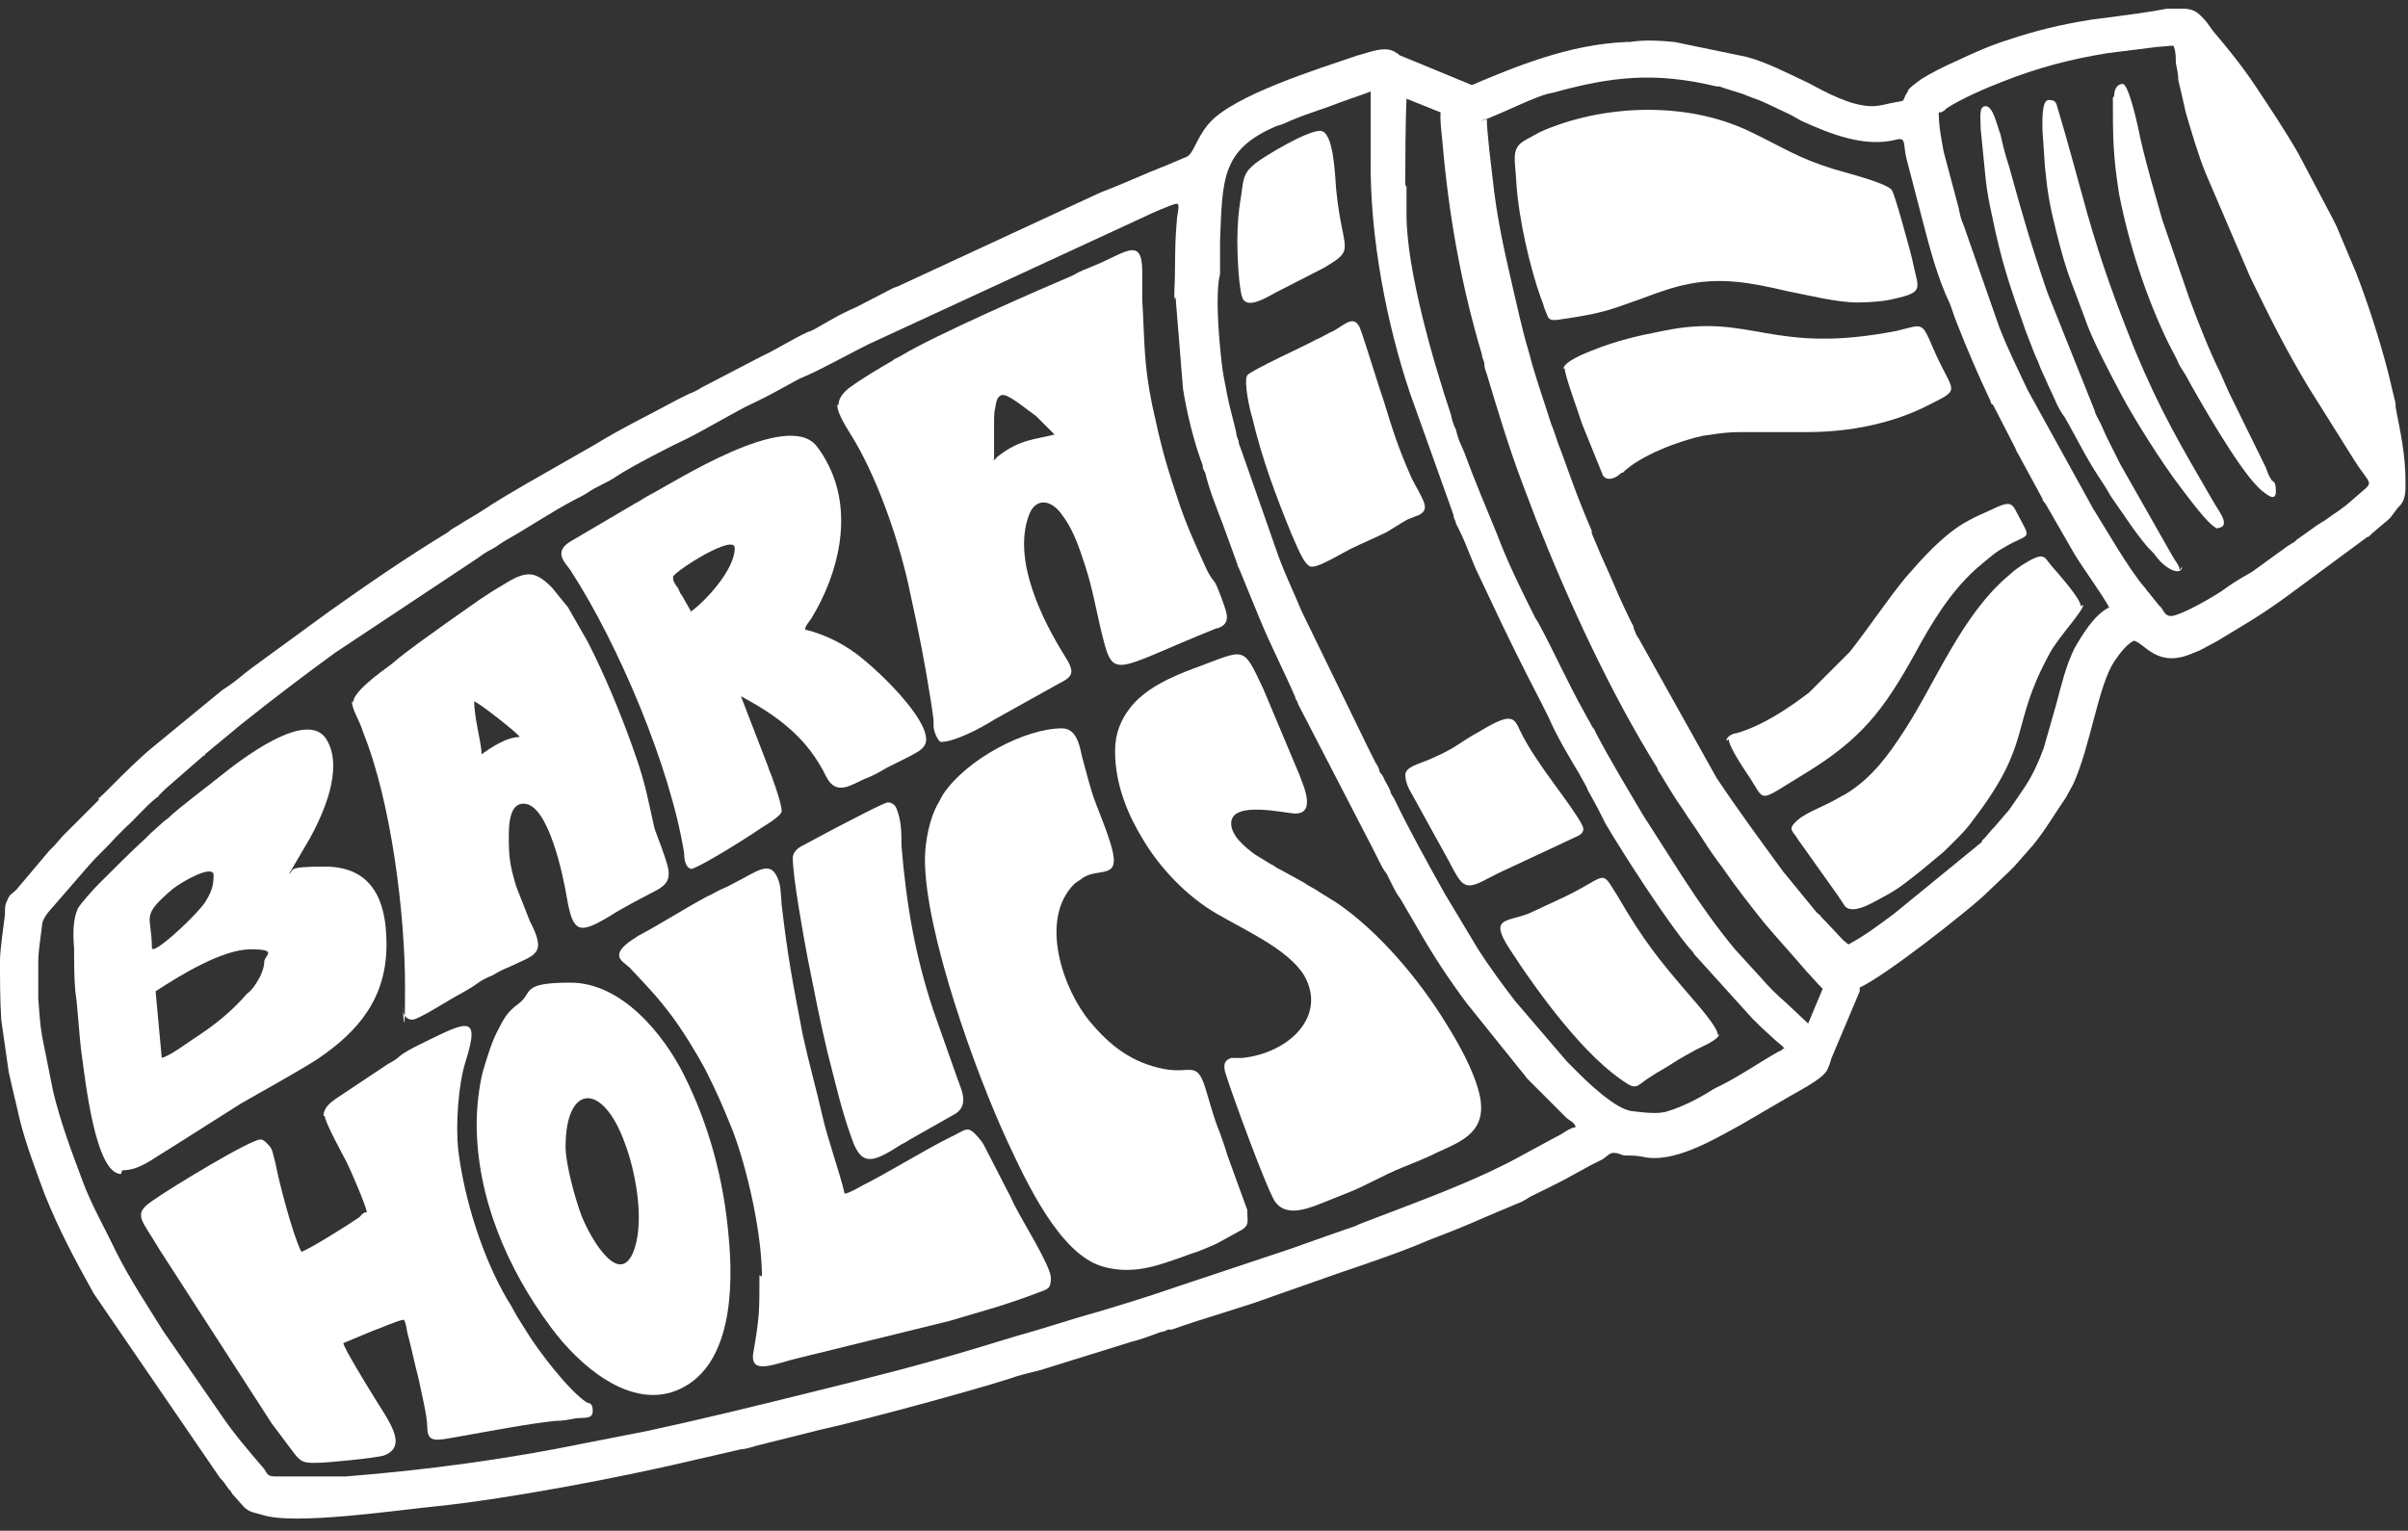 <svg width="195" height="124" viewBox="0 0 195 124" fill="none" xmlns="http://www.w3.org/2000/svg">
<rect x="0" y="0" width="195" height="124" fill="#333333" stroke="none"/>
<path fill-rule="evenodd" clip-rule="evenodd" d="M95.2 24.1L95.8 31.5C96.1 33.4 96.7 35.9 97.4 37.7C97.4 38 97.4 37.9 97.6 38.3C97.9 39.6 98.5 41.1 99 42.4L100.2 45.7C100.2 45.9 100.3 45.9 100.4 46.2L102 50.1C102.9 52.3 104 54.4 104.9 56.5C104.9 56.7 105.1 56.8 105.1 57L111.2 68.8C111.4 69.2 111.5 69.4 111.7 69.8C111.9 70.2 112 70.4 112.3 70.8L112.8 71.8C113 72.2 113.1 72.4 113.4 72.8L114.8 75.2C116 77.3 117.3 79.3 118.8 81.3L123.3 86.9C123.5 87.1 123.5 87.2 123.7 87.4L126.8 90.5C127.1 90.8 127.5 90.9 127.6 91.3C127 91.4 126.5 91.9 126 92.1L123.6 93.4C119.5 95.7 114.9 97.3 110.5 99C110.2 99.1 110 99.2 109.8 99.3L107.5 100.1C106.4 100.5 105.5 100.8 104.4 101.2L95.1 104.3C93.1 105 90.8 105.7 88.8 106.3C86.6 106.9 84.6 107.6 82.4 108.2L79.1 109.2C74.8 110.5 70.5 111.6 66 112.7C61.6 113.8 57.1 114.9 52.5 115.9L47.4 116.9C41.1 118.2 34.4 119.1 28 119.6H22.4C21.7 119.6 21.7 119.5 21.4 119C20.2 117.6 18.9 116.1 17.9 114.6L13.2 107.8C11.9 105.7 10.5 103.6 9.4 101.4C8.5 99.5 7.4 97.6 6.7 95.7C5.8 93.3 4.9 90.9 4.3 88.4L3.4 83.9C3.2 82.7 3.2 82 3.1 80.9C3.1 79.8 3.1 78.9 3.1 77.9C3.1 77 3.3 75.9 3.4 75C3.4 74.3 4.2 73.6 4.6 73.1L7.2 70.1C7.9 69.3 8.7 68.6 9.4 67.8L9.7 67.5L10.2 67C11 66.3 11.8 65.3 12.7 64.6C12.8 64.6 12.8 64.5 12.9 64.4C13.1 64.2 13.2 64.1 13.4 63.9L16.5 61.2H16.6V61.1L19.5 58.7C22 56.7 24.5 54.8 27.1 52.9L38.7 45.2C39.1 44.9 39.4 44.7 39.8 44.5C40.2 44.3 40.4 44.1 40.9 43.8C42.7 42.8 44.6 41.5 46.5 40.5C46.9 40.3 47.3 40.1 47.6 39.9C48.3 39.4 49.2 39.1 49.9 38.6C51.1 37.8 54.4 36.1 55.7 35.5C57.1 34.8 59.8 33.2 60.9 32.7C62.2 32.1 63.4 31.4 64.7 30.7L65.6 30.3C66.7 29.8 69.1 28.5 70.3 27.9L92.8 17.5C93.2 17.3 95 16.5 95.3 16.5C95.6 16.5 95.3 17.4 95.3 17.9C95.1 20 95.2 21.7 95.1 23.6V24.2L95.2 24.1ZM118.6 9.7L119.7 7.1L113.4 4.5C113.3 4.5 113.2 4.3 113.1 4.3C112.2 3.6 110.8 4.3 109.9 4.5C106.7 5.6 99.9 7.7 97.9 10C96.8 11.3 96.7 12.4 96.1 12.7L94.2 13.5C93.9 13.6 93.5 13.8 93.2 13.9C91.8 14.5 90.4 15.1 89.1 15.6L72.7 23.2C72.4 23.3 72.4 23.3 72.2 23.4L69.3 24.9C68.6 25.2 68 25.5 67.3 25.9L65.9 26.7C65.7 26.8 65.7 26.8 65.4 26.9C64.1 27.5 62.9 28.3 61.6 28.9L56.8 31.4C56.5 31.6 56.1 31.8 55.8 31.9L54.8 32.4C52.6 33.6 50.3 34.7 48.2 36L42.6 39.2C41.4 39.9 40.2 40.6 39 41.4C38.4 41.8 37.8 42.1 37.2 42.5C36.9 42.7 36.6 42.8 36.3 43.1C33 45.1 29.8 47.3 26.7 49.5L20.4 54.1C19.7 54.6 19.1 55.2 18.3 55.7L18 55.9L12.4 60.5C11.3 61.4 10 62.7 9 63.7C8.7 64 8.6 64.1 8.3 64.4C8.1 64.5 8.3 64.4 8.1 64.6H8C8 64.8 8 64.8 8 64.8C7.8 65 7.8 65 7.6 65.2L7 65.8C6.8 66 6.8 66 6.6 66.2C6.5 66.3 6.4 66.4 6.2 66.6C5.9 66.9 5.7 67.1 5.5 67.3C5.4 67.4 5.3 67.5 5.1 67.7L4.4 68.5C4.3 68.6 4.2 68.7 4 68.9L1.3 72.1C1 72.4 0.8 72.4 0.6 72.9C0.4 73.3 0.4 73.5 0.4 74.1C0.3 75 0 76.9 0 77.8C0 79.4 -9.15676e-06 81 0.1 82.6L0.7 86.8C0.9 87.7 1.1 88.6 1.3 89.4C1.4 89.8 1.5 90.3 1.6 90.7C2.1 92.7 2.9 94.8 3.6 96.7C4.8 99.7 6.1 102.1 7.6 104.8L17.8 119.7C18.1 120 18.3 120.3 18.5 120.6C18.7 120.8 18.7 120.8 18.8 121L19.6 121.9C20.1 122.5 20.5 122.5 21.2 122.7C23.8 123.6 32.3 122.3 35.5 122C41.2 121.4 50.2 119.7 56.1 118.3L60 117.4C60.4 117.4 60.9 117.2 61.3 117.1L66.5 115.8C70.1 115 78.2 112.8 81.7 111.7C82.5 111.4 83.4 111.2 84.2 111L91.6 108.7C92.4 108.5 93.2 108.2 94 107.9C94.2 107.9 94.4 107.8 94.6 107.7C94.6 107.7 94.8 107.7 94.9 107.7C97.7 106.7 100.4 106 103.1 105L108.5 103.1C110.3 102.5 113.8 101.3 115.6 100.5L117.9 99.6C119.4 99 120.9 98.3 122.4 97.7C122.8 97.5 123.2 97.4 123.5 97.2C123.7 97.1 123.8 97 124 96.9C125.2 96.3 126.5 95.7 127.7 95L128.8 94.4C129.2 94.2 129.4 94.1 129.8 93.9C130.1 93.7 130.4 93.3 130.8 93.4C131 93.4 131.2 93.5 131.5 93.6C132 93.6 132.5 93.6 133 93.7C135.5 94.3 138.8 92.3 141 91.1L144.6 89C145.4 88.5 147.7 87.4 148 86.6C149 84.5 147.4 83.9 146.2 82.7L144.6 81.2C143.9 80.6 143.2 79.9 142.6 79.2L140.5 76.9C139 75.1 137.6 73.1 136.3 71.1L133.1 66.1C131.8 63.9 130.4 61.6 129.2 59.3C129.1 59 129 59 128.9 58.8C128.7 58.4 128.5 58.1 128.3 57.7C127 55.4 125.9 52.9 124.6 50.5C124.5 50.3 124.4 50.2 124.3 50C123.2 47.8 122.1 45.6 121.2 43.2C120.3 41 119.4 38.9 118.6 36.7L118.3 36C118.1 35.6 118 35.2 117.9 34.8C117.7 34.4 117.6 34.1 117.5 33.6C116.1 29.4 113.9 21.9 113.9 17.4V15.1C113.8 15.1 113.8 14.9 113.8 14.8C113.8 13.9 113.8 10.2 113.9 8L118.4 9.8L118.6 9.7ZM144.6 85.1C144.4 84.7 144 84.5 143.7 84.2C142.6 83.2 142.7 83.3 141.9 82.5L137.2 77.3C137.1 77.1 137 77 136.8 76.8C134.9 74.5 131.6 69.4 130 66.7C129.9 66.5 129.8 66.3 129.7 66.1C129.6 65.9 129.5 65.7 129.4 65.5L128.8 64.4C128.7 64.2 128.6 64.1 128.5 63.8C128.3 63.4 128.1 63.1 127.9 62.7C127 61.2 126.1 59.7 125.4 58.1C125.2 57.7 125 57.3 124.8 56.9C123.4 54.2 122 51.4 120.7 48.6L119.8 46.7C119.2 45.5 118.8 44.2 118.2 43C118.1 42.8 118 42.6 117.9 42.4C117.9 42.2 117.7 42 117.7 41.7L114.2 31.9C112.3 26.3 110.9 19.1 111 12.8V7.4C111.1 7.4 108.5 8.3 108.5 8.3C107 8.9 105.5 9.3 104 10C103.8 10.1 103.7 10.1 103.4 10.2C98.9 12.1 99 14.5 98.8 19.5V22.2C98.4 23.7 98.7 27.3 98.9 29.1C99 30.2 99.2 31 99.4 32.1C99.6 33.1 99.9 34.1 100.1 35C100.1 35.2 100.2 35.5 100.3 35.7C100.3 36 100.4 36.1 100.5 36.4L103.3 44.4C103.9 46.2 104.7 47.8 105.4 49.5L110.8 60.6C111 61 111.2 61.4 111.4 61.8C111.6 62.1 111.6 62.1 111.7 62.4C111.7 62.6 111.9 62.7 112 62.9C112.2 63.4 112.4 63.6 112.6 64.1C112.6 64.3 112.8 64.5 112.9 64.7C114.1 67.2 115.6 69.9 117 72.4L119.7 76.9C120.6 78.3 121.7 79.8 122.7 81.1L126.9 86C127.2 86.3 127.5 86.6 127.8 86.9C128.7 87.8 130.8 89.8 132.1 90C133 90.1 134.3 90.3 135.1 90C136.4 89.6 137.7 88.9 138.8 88.2C139 88.1 139.2 88 139.4 87.9C141 87.1 142.4 86.1 144 85.2C144.3 85.1 144.3 85 144.5 84.9L144.6 85.1Z" fill="white"/>
<path fill-rule="evenodd" clip-rule="evenodd" d="M119.9 9.8C120.2 9.8 123.4 8.3 124.2 8C124.7 7.8 125.2 7.6 125.8 7.5C130.5 6.2 134 5.8 139 7C139.2 7 139.3 7 139.5 7.1L141.1 7.6C141.8 7.9 142.5 8.1 143.1 8.4C143.7 8.7 144.4 9 145 9.3L145.9 9.8C148.1 10.8 151 12 153.6 11.3C154.4 11.1 154.1 11.8 154.4 12.9L155.7 17.9C156.3 20.2 156.9 22.5 157.9 24.6C158.1 25.1 158.2 25.5 158.4 26C159.3 28.3 160.2 30.4 161.2 32.5C161.2 32.6 161.2 32.7 161.4 32.8L163.2 36.3C163.3 36.6 163.4 36.7 163.5 36.9L165.4 40.4C165.4 40.6 165.6 40.7 165.7 40.9L168 44.9C168.8 46.2 170.2 48.1 170.8 49.2C169.6 49.8 168.7 51.3 168 52.5C167.3 53.9 166.9 55.6 166.5 57.1L165.5 60.6C165.1 61.7 164.6 62.8 164 63.7C163.6 64.3 163.2 64.9 162.7 65.6L161.5 67C161.4 67.1 161.4 67.1 161.3 67.2L160.8 67.8L160.5 68.1C160.5 68.2 160.5 68.2 160.5 68.2L153.4 74C152.2 74.9 151 75.8 149.7 76.5C149.5 76.4 149.5 76.3 149.3 76.2L147.8 74.6L147.5 74.3C147.4 74.1 147.3 74.1 147.1 73.9L144.4 70.6C142.5 68 140.8 65.7 139 63L132.8 51.9C132.7 51.7 132.6 51.6 132.5 51.4L132.3 50.9C132.3 50.7 132.2 50.6 132.1 50.4C131.4 49 130.8 47.6 130.2 46.2C130 45.8 129.9 45.5 129.7 45.1L128.9 43.2C128.9 43.1 128.9 43.2 128.9 43C128.3 41.6 127.7 40.1 127.2 38.7L126.4 36.5C126.1 35.8 125.9 35 125.6 34.3C125.1 32.7 124.6 31.3 124.1 29.6C124 29.2 123.9 28.9 123.8 28.5C123.2 26.5 122.8 24.5 122.3 22.4C121.7 19.8 121.2 17.4 120.9 14.7C120.8 13.8 120.4 10.7 120.4 9.6L119.9 9.8ZM150.6 80C152.9 78.9 159.3 73.8 160.6 72.6L162.7 70.6C162.9 70.4 162.9 70.4 163.1 70.2L164.6 68.5C165.6 67.3 166.4 65.9 167.3 64.6L167.9 63.5C169.3 60.4 169.9 55.6 171.2 53.6C171.6 53 172.2 52.2 172.8 51.9C173.7 52.1 174.7 54.2 177.6 52.9C177.9 52.8 178.1 52.7 178.3 52.6L179.6 51.9C181.9 50.5 183 49.9 185.2 48.3L191.7 43.5C191.8 43.5 191.8 43.5 192 43.3C192 43.3 192 43.3 192.1 43.2L193.4 42.1C193.5 42 193.5 42 193.6 41.9L194.2 41.1C194.8 40.6 194.8 39.9 194.8 39.1C194.8 36.8 194.4 35.1 194 33C194 32.8 194 32.6 193.9 32.3L193.4 30.2C192.7 27.5 191.8 24.7 190.8 22.1L189.2 18.3C189.1 18.1 189 17.9 188.9 17.7L186.1 12.4C185 10.5 183.8 8.7 182.6 6.9C181.6 5.4 180.4 3.9 179.2 2.5L178.7 1.8C178 1 177.7 0.7 176.7 0.7H175.5C173.4 1.1 171.5 1.3 169.3 1.6C166.8 2 164.8 2.5 162.7 3.2C161.1 3.7 159.8 4.3 158.3 5C157.4 5.4 156.4 5.9 155.6 6.4C155.2 6.7 154.9 6.9 154.6 7.2C154.6 7.2 154.5 7.3 154.5 7.4C153.9 8.3 154.5 8.1 153.4 8.3C152.8 8.4 152.3 8.6 151.6 8.6C149.9 8.6 147.9 7.5 146.4 6.7C144.9 6 143 5 141.4 4.6L135.6 3.4C134.5 3.3 133.2 3.2 132 3.4C132 3.4 131.8 3.4 131.7 3.4C127.1 3.6 122.9 5.3 118.7 7.1C118.3 7.3 117.7 7.5 117.4 7.7C116.3 8.4 116.7 10.1 116.8 11.4C117.3 17.3 118.3 23 120 28.7C120 29 120.2 29.2 120.2 29.5C120.2 29.8 120.3 30 120.4 30.3C121.3 33.3 122.2 36.3 123.3 39.2L124.4 42.1C127 48.7 130.4 56.1 134.2 62.2C134.3 62.4 134.2 62.4 134.4 62.6C135 63.6 135.6 64.6 136.3 65.6C136.8 66.4 137.4 67.2 137.9 68C138.4 68.8 138.9 69.5 139.5 70.3C140.6 71.9 141.7 73.3 142.9 74.8C144 76.1 145.2 77.4 146.3 78.7C146.6 79 147.1 79.6 147.6 80.1L145.3 85.6L147.9 86.7L150.6 80.3V80ZM157 9.1C157 10.2 157.2 11.2 157.4 12.3L158.6 16.8C158.7 17.3 158.8 17.8 159 18.2L161.9 26.5C162.6 28.3 163.4 29.9 164.2 31.6L169.5 41.2C170.5 42.8 172.4 46.1 173.6 47.5C173.8 47.7 173.8 47.8 174 48L174.8 49C174.9 49.1 174.9 49.1 175 49.2L175.2 49.5C175.3 49.7 175.5 49.9 175.8 49.9C176.6 49.9 179.7 48.1 180.3 47.6C181 47.1 181.7 46.7 182.4 46.3L185.3 44.2C185.5 44.1 185.6 44 185.8 43.9C186 43.7 186 43.7 186.3 43.5L187.7 42.5C187.9 42.4 188 42.3 188.2 42.2C189.3 41.4 189.6 41.3 190.6 40.4C192.4 38.8 192.1 39.6 190.6 37.2L186.9 31.3C185.1 28.3 183.8 25.7 182.2 22.4L178.6 14C178 12.5 177.5 10.8 177 9.1C176.8 8.2 176.6 7.3 176.4 6.5C176.4 6 176.3 5.6 176.2 5.1C176.2 4.7 176.2 4.1 176 3.7C175.7 3.7 174.9 3.8 174.7 3.8L170.7 4.3C167.6 4.8 165 5.5 162.2 6.6C160.9 7.1 158.8 8 157.6 8.8C157.6 8.8 157.6 8.8 157.4 9C157.3 9 157.4 9 157.2 9.1H157Z" fill="white"/>
<path fill-rule="evenodd" clip-rule="evenodd" d="M80.5 37.2C80.5 36.3 80.5 35.2 80.5 34.3C80.5 33.8 80.5 33.4 80.6 33C80.7 32.5 80.7 32.2 81.1 32C81.3 32 81.1 32 81.3 32C81.9 32.1 83.3 33.3 83.9 33.7L85.4 35.2C83.8 35.6 82.6 35.6 80.9 36.9C80.6 37.1 80.7 37.2 80.4 37.3L80.5 37.2ZM67.8 32.8C67.8 33.6 68.8 35 69.2 35.7C71.2 39.1 72.9 44.1 73.7 48C74.4 51.2 74.9 53.7 75.4 56.9L75.6 58.3C75.6 58.6 75.6 58.3 75.6 58.8C75.6 59.3 76 60.1 76.2 60.1C77.3 60.1 79.4 59 80.5 58.3L85.7 55.4C86.9 54.8 87.1 54.5 86.2 53.1C84.4 50.2 82 45.4 83.3 41.8C83.8 40.3 85.1 40.4 86 41.7C86.7 42.6 87.2 43.8 87.6 45C88.4 47.3 88.6 48.6 89.1 50.8C90.2 55.3 89.8 54.4 98.5 50.9C98.7 50.9 98.8 50.8 99 50.7C99.7 50.2 99.2 49.3 98.9 48.4C98.2 46.5 98.4 47.5 97.7 46.1C96.8 44.1 96 42.4 95.3 40.2C94.3 37.2 94 36 93.3 32.8C92.6 29.4 92.7 27.6 92.5 24.3V22C92.5 19 91 20.6 88.4 21.6C87.9 21.8 87.4 22 86.9 22.3C84.3 23.4 75.6 27.2 73 28.8C72.7 29 72.5 29 72.3 29.2C71.1 29.9 69.9 30.6 68.8 31.4C68.4 31.7 67.9 32.2 67.9 32.8H67.8Z" fill="white"/>
<path fill-rule="evenodd" clip-rule="evenodd" d="M26.3 90.4C26.3 90.9 27.8 93.6 28.1 94.2C28.4 94.8 29.7 97.8 29.7 98.2C29.4 98.2 29.3 98.4 29.1 98.6C28.4 99.1 24.9 101.3 24.4 101.4C23.7 100 22.6 95.8 22.3 94.2C22 93.1 22.1 93.1 21.6 92.6C21.5 92.5 21.3 92.3 21.1 92.3C20.3 92.3 14 96.1 12.3 97.3C10.7 98.4 11.5 98.8 12.9 101.2L22 115.3L23.8 117.7C24.4 118.5 24.7 118.5 25.6 118.5C26.5 118.5 30.5 118.1 31.1 117.9C33.2 117.1 31.3 114.9 30 112.7C29.7 112.2 27.9 109.3 27.8 108.8L30.2 107.8C30.8 107.6 32.1 107 32.7 106.9C32.9 107.2 32.9 107.6 33 108C33.1 108.4 33.2 108.8 33.3 109.2C33.5 110.1 33.7 110.9 33.9 111.7C34.1 112.7 34.6 114.7 34.6 115.6C34.6 116.9 35.3 116.7 37 116.4C39.3 116 42.9 115.3 45 115.1C45.6 115.1 46 115 46.6 114.9C47.3 114.8 48 115 48 114.3C48 113.6 47.7 113.7 47.5 113.6C46 112.6 43.5 109.3 42.6 107.8C42.4 107.5 42.3 107.3 42.1 107C41.7 106.4 41.5 105.9 41.1 105.3C39.1 101.9 37.6 97.2 37.1 93.1C36.9 91.1 37.1 87.9 37.7 86C39 81.9 37.7 82.8 33.6 84.8C31.9 85.7 32.7 85.5 31.4 86.2L27.2 89C26.8 89.3 26.2 89.7 26.2 90.4H26.3Z" fill="white"/>
<path fill-rule="evenodd" clip-rule="evenodd" d="M74.9 69.6C74.9 75.5 79 86.9 81.6 92.5C83.1 95.7 85.8 101.6 89.3 102.6C91.8 103.3 93.8 102.5 95.8 101.8C96.3 101.6 96.7 101.5 97.2 101.3C97.7 101.1 98.2 100.9 98.6 100.7L100.6 99.6C101.2 99.2 101 98.9 101 98L99.4 93.6C99.2 92.9 99 92.4 98.8 91.8C98.3 90.6 98 89.4 97.6 88.1C96.9 85.9 96.4 87 94.3 86.6C91.6 86.1 89.8 84.6 88.3 82.8C86.1 80.2 84.1 74.5 87 71.6C87.1 71.5 87.6 71.2 87.7 71.1C88.8 70.4 90.2 71 90.2 69.7C90.2 68.4 88.7 65.2 88.4 64.1C88.1 63.1 87.9 62.3 87.6 61.2C87.4 60.2 87.1 59 86 59C83 59 78.3 61.5 76.4 64.3C76.2 64.6 76.1 64.9 75.9 65.2C75.3 66.3 74.9 68.1 74.9 69.7V69.6Z" fill="white"/>
<path fill-rule="evenodd" clip-rule="evenodd" d="M90.3 60.9C90.3 63.6 91.4 66.1 92.5 67.9C93.9 70.3 96.1 72.6 98.5 74C100.9 75.4 104.3 76.9 105.6 79C107.5 82.3 104.4 85.3 100.6 85.7C100.3 85.7 100 85.7 99.7 85.7C99.1 85.9 99.1 86.3 99.2 86.8C99.6 88.2 102.7 96.7 103.3 97.4C104.3 98.7 106.2 97.8 107.7 97.2L109.2 96.6C110.5 96.1 112 95.2 113.5 94.6C114.5 94.2 115.5 93.8 116.5 93.3C118.5 92.4 120.5 91.6 119.8 88.6C119.3 86.6 118.1 84.5 117.1 82.9C114.9 79.3 111.6 75.4 108.2 73.1C107.7 72.8 107.4 72.6 106.9 72.3C106.5 72 106 71.8 105.6 71.5L103.6 70.4C103.3 70.3 103.2 70.1 102.9 70C102.4 69.7 102.1 69.5 101.6 69.2C100.8 68.6 99.7 67.7 99.7 66.7C99.7 64.8 104.1 65.9 104.9 65.9C106.7 65.9 105.4 63.3 105.2 62.7L102.3 55.8C100.6 52.2 100.9 52.6 96.8 54.1C94.9 54.8 92.6 55.8 91.4 57.5C90.8 58.3 90.3 59.4 90.3 60.8V60.9Z" fill="white"/>
<path fill-rule="evenodd" clip-rule="evenodd" d="M38.4 56.8C39 57.1 41.7 59.2 42.1 59.7C41 59.7 39.7 60.6 39 61.1C39 60.2 38.4 58.2 38.4 56.8ZM28.5 56.8C28.5 57.5 29.1 58.3 29.4 59.3C31.7 65 32.8 74.1 32.8 79.9C32.8 85.7 32.6 81 32.6 81.6C32.6 82.2 32.9 82.6 33.4 82.6C33.9 82.6 36.5 80.9 37.3 80.5C37.8 80.2 38.2 80 38.6 79.7C39 79.4 39.4 79.2 39.9 79C40.4 78.7 40.8 78.5 41.3 78.3C43.4 77.3 44.3 77.3 42.9 74.6L41.8 71.8C41.3 70.1 41.2 69.5 41.2 67.7C41.2 65.9 41.6 65.1 42.4 65.1C44.4 65.1 45.6 70.9 45.9 72.7C46.4 75.6 46.9 75.7 49.4 74.2C50 73.8 50.6 73.5 51.3 73.1C51.9 72.8 52.6 72.4 53.2 72.1C53.9 71.7 54.3 71.3 54.1 70.3C53.8 69.1 53.3 68 53 67.1C52.5 64.9 52.3 63.6 51.5 61.3C50.5 58.4 49.4 55.7 48.1 53C47.9 52.6 47.8 52.4 47.6 52L46 49.2L44.7 47.6C43.3 46.2 42.6 46.2 40.7 47.4C40 47.8 39.4 48.2 38.8 48.6L36.1 50.5C34.6 51.6 33.1 52.6 31.7 53.8C30.9 54.4 28.6 56 28.6 56.9L28.5 56.8Z" fill="white"/>
<path fill-rule="evenodd" clip-rule="evenodd" d="M61.5 103.3C61.5 106.3 61.5 106.7 61 109.6C60.7 111.5 62.9 110.4 64.7 110L76.9 107C79.9 106.1 81.2 105.8 84.1 104.7C84.9 104.4 85.1 104.4 85.1 103.5C85.1 102.6 82.8 98.9 82.3 97.9C82 97.4 81.9 97 81.6 96.5L79.8 93C79.5 92.4 79.5 92.5 79.2 92.1C78.3 91.1 78.3 91.5 76.8 92.2C74.8 93.2 71.9 95 69.9 96C69.5 96.2 68.9 96.6 68.4 96.7C68.1 95.3 67 92.2 66.6 90.4C66.1 88.2 65.5 86.1 65 83.8C64.2 79.6 63.8 77.6 63.3 73.3C63.2 72.4 63.3 71.6 62.8 70.8C62.2 69.8 61.1 70.7 59.7 71.4C59.3 71.6 59 71.8 58.5 72C58 72.2 57.8 72.4 57.3 72.6C55.6 73.5 53.4 74.9 51.7 75.8C51.4 76 50.9 76.3 50.7 76.5C49.4 77.6 50.7 78 51.1 78.5C52.5 80 53.2 80.7 54.4 82.3C55.3 83.5 56.4 85.3 57.1 86.6C58.1 88.6 58.4 89.3 59.3 91.5C60.5 94.6 61.7 99.9 61.7 103.4L61.5 103.3Z" fill="white"/>
<path fill-rule="evenodd" clip-rule="evenodd" d="M56 49.6C55.7 49.1 55.5 48.7 55.2 48.2C55 48 55 47.7 54.8 47.5C54.6 47.2 54.5 47.1 54.5 46.7C54.9 46.1 59.5 43.2 59.5 44.4C59.5 46.2 57 48.8 56 49.5V49.6ZM55.9 70.4C56.5 70.4 60.9 67.6 61.6 67.1C61.9 66.9 63.3 66.1 63.3 65.7C63.3 65.2 62.8 63.7 62.6 63.2C62.5 62.8 62.3 62.5 62.2 62.1L60 56.4C63 58 65.4 59.8 66.9 62.9C67.7 64.5 68.9 63.6 70 63.1C70.6 62.9 71.3 62.5 71.8 62.2C72.4 61.9 73 61.6 73.6 61.3C74.1 61 75 60.7 75 59.9C75 58.1 71.4 54.6 69.9 53.4C68.6 52.3 66.9 51.4 65.2 51C65.2 50.7 65.5 50.4 65.7 50.1C67.9 46.5 69.1 41.7 67.1 37.7C66.8 37.1 66.5 36.6 66.1 36.1C63.7 33.2 54.7 39 52.6 40.1C52.2 40.3 51.8 40.6 51.4 40.8L46.3 43.8C44.7 44.7 45.8 45.6 46.2 46.2C50.1 52.2 54.3 62.2 55.4 69.1C55.4 69.3 55.4 70.4 56.1 70.4H55.9Z" fill="white"/>
<path fill-rule="evenodd" clip-rule="evenodd" d="M13.1 85.7L12.6 80.3C14.6 79 18 76.9 20.3 76.9C22.6 76.9 21.4 77.4 21.4 77.9C21.4 78.4 21.1 79.1 20.9 79.4C20.6 79.9 20.4 80.2 20 80.5C18.7 82 17.3 83.1 15.6 84.2C15 84.6 13.8 85.5 13.1 85.7ZM12.4 76.9C13.2 76.7 16 74 16.6 73.1C17.1 72.3 17.3 71.8 17.3 70.9C17.3 70 14.9 71.3 14 72C11.3 74.3 12.3 74.1 12.3 76.8L12.4 76.9ZM9.9 94.8C11.3 94.8 12.3 93.9 13.5 93.2L19.5 89.4C21.4 88.3 23.8 87 25.7 85.8C29.1 83.5 31.3 80.8 31.3 76.5C31.3 72.2 29.6 70.2 26.3 70.2C23 70.2 23.9 70.5 23.4 70.8L25.1 67.9C26.2 65.9 27.8 62.3 26.5 60C25 57.2 19.3 61.7 17.8 62.9C17.2 63.4 14.4 65.5 13.7 66.2C13.5 66.4 13.4 66.4 13.2 66.6L12.2 67.5C12 67.7 11.9 67.8 11.7 68C11 68.6 8.8 70.8 8 71.6C7.6 72 6.6 73.1 6.3 73.6C5.9 74.5 5.9 75.7 6 76.8C6 78 6 79.2 6.1 80.3C6.3 81.6 6.4 83.8 6.6 85.3C6.9 87.4 7.7 95.1 9.8 95.1L9.9 94.8Z" fill="white"/>
<path fill-rule="evenodd" clip-rule="evenodd" d="M45.8 92.9C45.8 87.8 48.8 87.6 50.6 92.6C51.4 94.7 52.2 98.6 51.4 101.1C50.3 104.5 47.9 100.5 47.1 98.5C46.6 97.2 45.8 94.3 45.8 92.9ZM38.6 91C38.6 97 41.1 102.8 44.6 107.5C46.8 110.5 51.1 114.4 55.1 112.5C59.3 110.5 59.4 104.2 59 100.1C58.6 95.5 57.4 91.1 55.4 87.1C53.7 83.7 50.3 79.6 46.2 79.6C42.1 79.6 43.2 80.4 42 81.3C41.2 81.9 40.9 82.3 40.4 83.3C39.8 84.4 39.5 85.5 39.1 86.8C38.8 88 38.6 89.6 38.6 91.1V91Z" fill="white"/>
<path fill-rule="evenodd" clip-rule="evenodd" d="M150.5 24.5C151.4 24.5 152.7 24.4 153.4 24.2C155.7 23.7 155.4 23.4 155 21.7C154.9 21.2 154.8 20.8 154.7 20.4C154.5 19.7 153.5 15.9 153.2 15.4C152.8 14.8 149.1 13.9 148.5 13.7C145.6 12.8 144.5 12 141.8 10.7C136.5 8.1 129.6 8.5 124.7 10.7L123.6 11.3C122.3 12 122.7 12.8 122.8 14.9C123 17.8 123.9 21.7 124.8 24.2C125 24.6 125 24.9 125.2 25.3C125.4 25.8 125.4 26 126.2 25.9C128.2 25.6 129.6 25.4 131.5 24.7C133 24.2 134.9 23.4 136.3 23.1C139.3 22.4 141.8 22.9 144.8 23.6C146.4 23.9 148.7 24.5 150.4 24.5H150.5Z" fill="white"/>
<path fill-rule="evenodd" clip-rule="evenodd" d="M168.5 49.1C168.5 48.5 166.7 46.5 166.1 45.8C165.5 45.1 165.6 44.6 163.7 45.8C163.4 46 163 46.3 162.8 46.5C158.9 49.7 156.8 55.2 154.2 59.2C152.9 61.2 151.6 63 149.5 64.3C149.1 64.5 148.8 64.7 148.4 64.9C147.3 65.5 146 65.9 145.3 66.7C144.9 67.1 145.1 67.3 145.4 67.7C145.6 68 145.8 68.3 146.1 68.7L148.8 72.5C149 72.8 149.2 73.1 149.4 73.4C150.1 74.2 152 72.9 152.8 72.5C153.9 71.9 154.7 71.2 155.6 70.5L157.4 69C158.2 68.2 159.1 67.4 159.8 66.4C164.7 60 162.7 58.9 166 52.9C166.7 51.6 168.7 49.5 168.7 49L168.5 49.1Z" fill="white"/>
<path fill-rule="evenodd" clip-rule="evenodd" d="M126.7 29.8C126.7 30.4 127.9 33.6 128.1 34.3L129.8 38.5C130.1 39 130.8 38.8 131.3 38.3H131.4C132.8 36.9 136 35.7 137.9 35.3C139.9 35 140.1 35 142 35C142.6 35 142.9 35 143.5 35C144.5 35 145.5 35 146.4 35C149.8 35 153.3 34.3 156.2 32.8C159 31.4 158.1 31.9 156.5 28.1C155.6 26 155.7 26.3 153.6 26.8C143.4 28.8 141.9 25.3 134.7 26.8C132.6 27.2 130.9 27.6 128.9 28.4C128.4 28.6 126.6 29.3 126.6 29.9L126.7 29.8Z" fill="white"/>
<path fill-rule="evenodd" clip-rule="evenodd" d="M64.2 69.5C64.2 71.1 65.1 76 65.4 77.6C65.9 80.1 66.4 82.7 67 85.2C67.7 87.9 68.1 89.8 69 92.3C69.8 94.6 70.8 94.1 73 92.7C73.2 92.6 73.4 92.5 73.7 92.3L77.4 90.2C78.6 89.4 77.7 88 77.4 87L75.6 81.9C74.1 77.4 73.4 73.3 73 68.5C73 67.4 73 66.5 72.6 65.5C72.5 65.2 72.2 65 71.9 65C71.6 65 68.4 66.7 67.8 67L64.8 68.6C64.5 68.8 64.2 69.1 64.2 69.5Z" fill="white"/>
<path fill-rule="evenodd" clip-rule="evenodd" d="M106.3 45.9C106.9 45.9 108.7 44.8 109.3 44.5C110.3 44 111.3 43.6 112.3 43.1L113.6 42.3C114.2 41.9 114.9 41.8 115.1 41.6C115.8 41.1 115.1 40.3 114.3 38.7C113.2 36.2 112.8 34.9 112 32.3C111.7 31.5 110.4 27.2 110.1 26.5C109.6 25.5 108.9 26.3 108 26.8C107.5 27 107.1 27.3 106.6 27.5C105.7 28 101.3 30 101 30.4C100.7 30.9 101.2 33.2 101.4 33.8C102.2 37.2 103.3 40.1 104.6 43.3C104.9 43.9 105.6 45.9 106.2 45.9H106.3Z" fill="white"/>
<path fill-rule="evenodd" clip-rule="evenodd" d="M139.1 83.8C139.1 83.2 137.4 81.3 136.8 80.6C134.3 77.7 133.1 76.2 131 72.6C130.8 72.3 130.7 72.1 130.5 71.8C129.7 70.5 129.7 71.2 126.8 72.6L123.8 74C122 74.7 120.6 74.3 122.2 76.8C124.6 80.5 128.4 85.7 131.8 87.8C132.6 88.3 132.7 87.8 133.7 87.2C134.3 86.8 134.9 86.5 135.5 86.1C136.1 85.7 136.7 85.4 137.4 85C137.8 84.8 139.2 84.2 139.2 83.8H139.1Z" fill="white"/>
<path fill-rule="evenodd" clip-rule="evenodd" d="M140 59.9C140 60.5 141.3 62.4 141.7 63C143 65 142.3 65 146.1 62.7C150.7 59.9 152.5 57.6 155.1 52.9C156.4 50.5 157.9 48 160 46.1C160.6 45.6 161.6 44.7 162.2 44.4C164.5 43 164.6 44 163.2 41.3C162.8 40.5 162.3 40.8 160.8 41.5C160.1 41.8 159.7 42 159 42.4C157.2 43.5 155.7 45.2 154.3 46.8C152.9 48.5 151.3 50.9 149.8 52.8L146.5 56.1C144.8 57.4 142.7 58.8 140.6 59.4C140.3 59.4 139.8 59.7 139.8 60L140 59.9Z" fill="white"/>
<path fill-rule="evenodd" clip-rule="evenodd" d="M113.8 62.7C113.8 63.1 113.9 63.5 114.1 63.9L117.3 69.7C118.5 72 118.6 72.2 120.8 71C121 70.9 121.2 70.8 121.4 70.7L127.6 67.8C128.1 67.6 128.4 67.3 128.1 66.8C127.3 65.2 124.4 61.9 123.1 59.2C122.6 58.1 122.4 57.7 119.9 59.2C117.9 60.3 118.1 60.5 115.8 61.5C114.9 61.9 113.8 62.1 113.8 62.8V62.7Z" fill="white"/>
<path fill-rule="evenodd" clip-rule="evenodd" d="M176.5 46.2C176.5 45.8 176.3 45.7 175.9 45L171.7 37.6C171.3 36.8 171 36.2 170.6 35.4C170.4 35 170.3 34.7 170.1 34.3C169.9 33.9 169.7 33.6 169.6 33.2L165.8 23.7C164.5 19.9 163.8 17.5 162.7 13.5C162.4 12.6 162.2 11.8 162 10.9C161.7 10.1 161.4 8.6 160.8 8.6C160.2 8.6 160.4 9.6 160.4 10.5L160.8 14.5C160.9 15.5 161.1 16.5 161.3 17.4C162.1 21.3 162.7 23 164 26.7C164.2 27.2 164.3 27.5 164.5 28C164.7 28.5 164.8 28.8 165 29.2C165.2 29.7 165.3 30 165.5 30.4C165.7 30.8 165.8 31.1 166 31.5C166.4 32.3 166.6 33 167.2 33.8C168.3 35.7 168.9 37.1 170.4 39.3C170.6 39.6 170.8 40 171 40.3C172 41.7 172.8 43 173.9 44.3C174.2 44.6 174.5 44.9 174.7 45.2C175.6 46.3 176.7 46.6 176.7 45.9L176.5 46.2Z" fill="white"/>
<path fill-rule="evenodd" clip-rule="evenodd" d="M179.3 42.8C180.9 42.8 179.7 41.5 179.1 40.4C176.6 36.1 174.9 33.2 172.9 28.4C171.3 24.4 170.2 21.4 169 17.2C168.3 14.7 167.4 11.3 166.7 9C166.5 8.3 166.5 8.1 165.9 8.1C165.3 8.1 165.4 10 165.4 10.6L165.6 13.5C165.8 15.6 166 16.7 166.5 18.7C167.4 22.3 167.6 22.4 168.8 25.7C169.4 27.5 170.9 30.3 171.8 32C172.8 33.9 175.2 37.7 176.6 39.5C177 40 179 42.8 179.6 42.8H179.3Z" fill="white"/>
<path fill-rule="evenodd" clip-rule="evenodd" d="M100.2 19.7C100.2 20.4 100.3 23.8 100.7 24.3C101.2 24.9 102.4 24.2 103.3 23.7L107.2 21.7C109.9 20.1 108.7 20.5 108.2 15.3C108.1 14.1 108 10.6 106.9 10.6C105.8 10.6 102.5 12.6 101.7 13.2C100.7 14 100.7 14.4 100.5 15.9C100.3 17 100.2 18.3 100.2 19.5V19.7Z" fill="white"/>
<path fill-rule="evenodd" clip-rule="evenodd" d="M171.1 7.9C171.1 11.1 171.1 12.5 171.6 15.7C172.4 19.8 173.8 24.1 175.6 27.8C175.9 28.4 176.2 28.9 176.5 29.6C176.7 29.9 176.8 30.1 177 30.4C178.2 32.6 181.2 37.8 182.8 39.4C182.9 39.5 183 39.6 183.1 39.7C183.4 39.9 184.3 40.8 184.3 39.8C184.3 38.8 184 39.1 183.9 38.8C183.7 38.5 183.6 38.2 183.5 37.9L180.7 32.2C180.4 31.6 180.1 30.9 179.8 30.2C178.9 28.4 178 26.1 177.3 24.2L175.1 17.8C174.4 15.3 173.9 13.7 173.3 11.1C173.2 10.5 172.4 6.8 171.9 6.8C171.4 6.8 171.2 7.3 171.2 7.8L171.1 7.9Z" fill="white"/>
</svg>
